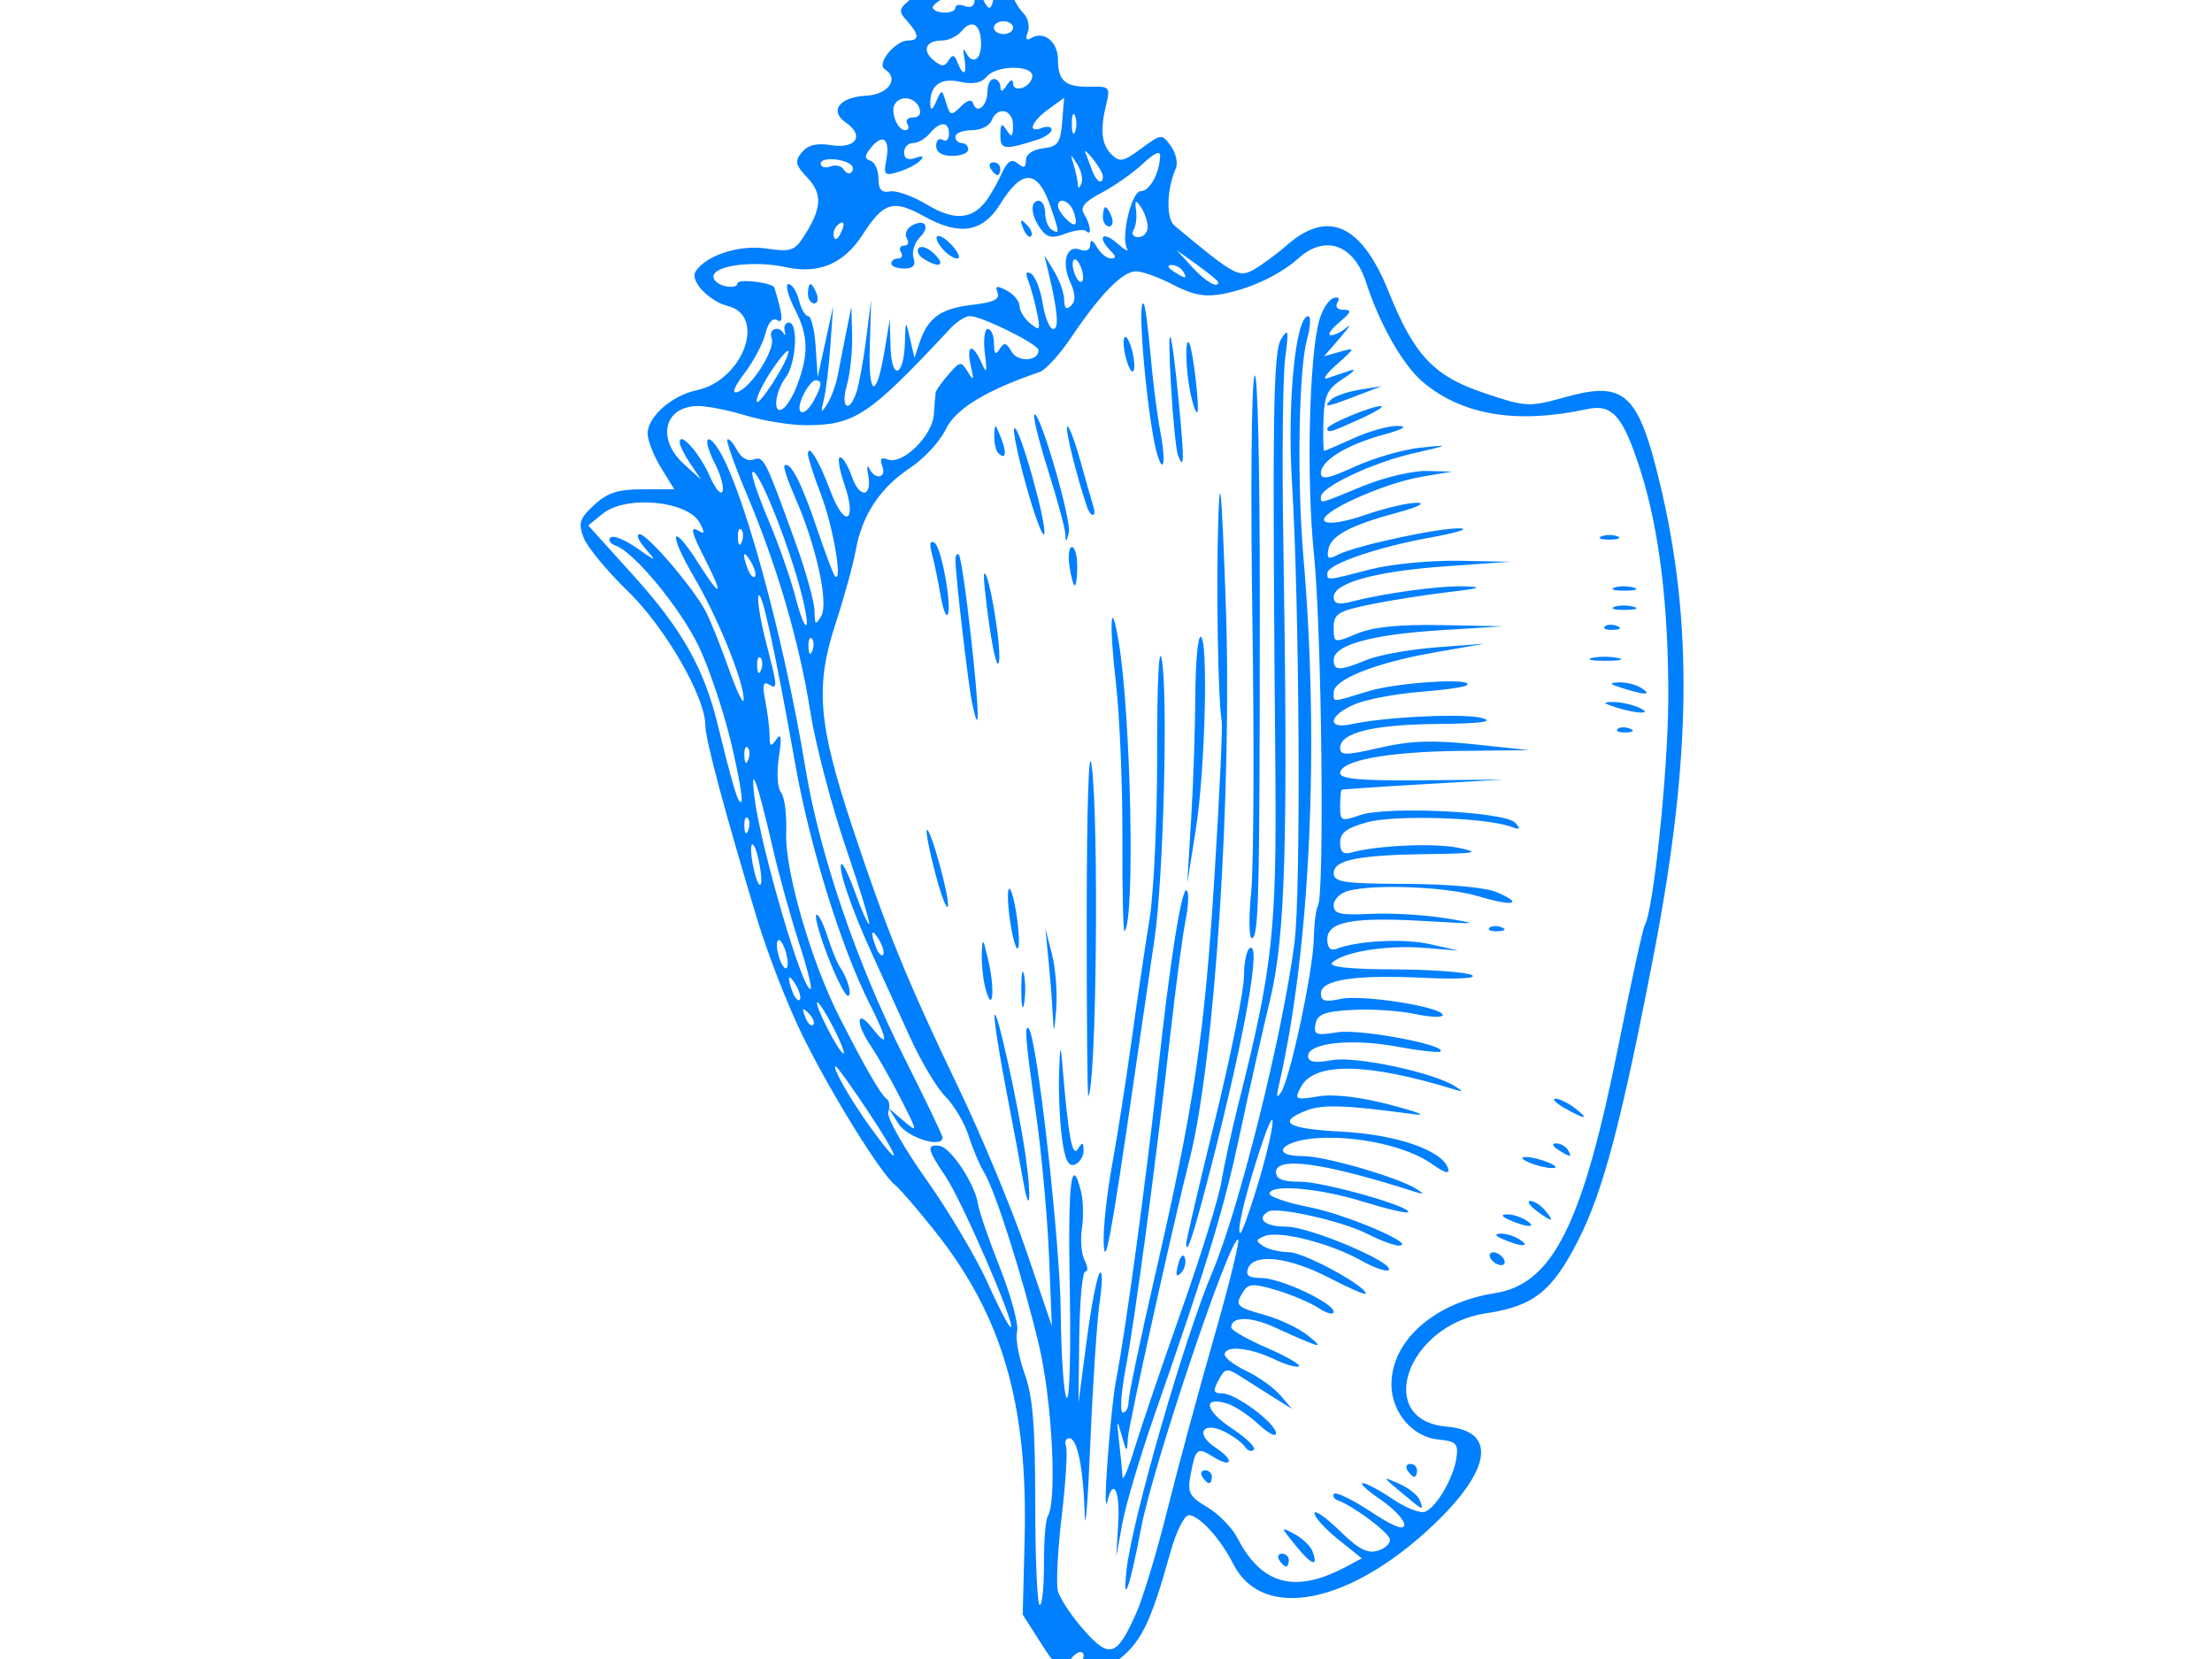 <?xml version="1.0"?><svg width="640" height="480" xmlns="http://www.w3.org/2000/svg">
 <g>
  <title>Layer 1</title>
  <path d="m302.132,476.9l-6.222,-9.73l0.547,-21.963c0.967,-38.857 -6.437,-64.371 -25.75,-88.735c-5.128,-6.469 -10.419,-12.607 -11.756,-13.641c-4.083,-3.154 -18.865,-27.063 -26.906,-43.517c-4.182,-8.557 -10.013,-23.549 -12.959,-33.315c-9.359,-31.026 -15.005,-52.123 -15.005,-56.068c0,-8.287 -11.656,-28.469 -22.511,-38.978c-5.968,-5.778 -11.688,-12.708 -12.712,-15.402c-1.597,-4.201 -1.166,-5.543 3.038,-9.438c3.823,-3.543 6.913,-4.541 14.056,-4.541l9.156,0l-3.862,-6.249c-2.124,-3.436 -3.862,-7.882 -3.862,-9.879c0,-4.848 6.974,-11.009 14.185,-12.532c13.4,-2.831 20.321,-21.538 9.017,-24.375c-5.436,-1.364 -10.998,-7.274 -9.353,-9.937c2.884,-4.667 12.655,-7.866 20.453,-6.696c6.826,1.023 8.202,0.625 10.619,-3.073c5.467,-8.362 5.8,-12.611 1.36,-17.338c-3.565,-3.794 -3.8,-4.856 -1.653,-7.444c1.745,-2.103 4.316,-2.725 8.476,-2.05c7.139,1.158 9.728,-2.747 4.3,-6.486c-4.969,-3.423 -1.949,-7.437 5.892,-7.832c6.35,-0.319 9.607,-4.988 5.325,-7.634c-2.531,-1.564 2.992,-8.337 6.799,-8.337c3.273,0 3.154,-1.762 -0.384,-5.672c-2.629,-2.905 -2.471,-3.503 1.814,-6.874c2.581,-2.03 5.526,-5.882 6.544,-8.559c2.221,-5.842 3.693,-6.015 9.869,-1.157c2.594,2.041 5.99,3.71 7.546,3.71c1.556,0 3.413,1.839 4.126,4.088c0.714,2.248 2.404,5.194 3.757,6.547c1.352,1.353 1.935,3.824 1.295,5.492c-0.734,1.912 -0.424,2.576 0.839,1.796c3.787,-2.341 7.903,0.932 7.903,6.284c0,6.172 2.226,7.938 9.737,7.725c5.048,-0.144 5.393,0.246 4.271,4.827c-1.876,7.656 -1.459,11.834 1.472,14.765c2.334,2.335 3.438,2.117 8.592,-1.694c5.841,-4.319 5.946,-4.327 8.586,-0.718c1.469,2.01 2.109,4.931 1.42,6.49c-2.644,5.993 -2.848,14.457 -0.397,16.499c17.081,14.236 18.541,15.073 22.592,12.947c2.21,-1.16 6.761,-4.492 10.113,-7.403c11.82,-10.267 21.496,-5.778 29.27,13.579c7.46,18.578 13.092,24.497 28.045,29.473c11.826,3.935 12.583,3.968 23.177,1.023c17.044,-4.739 20.991,-1.139 27.241,24.838c9.661,40.158 9.157,79.826 -1.732,136.353c-9.352,48.548 -14.652,68.616 -21.855,82.749c-7.575,14.866 -12.929,19.101 -26.775,21.177c-22.899,3.434 -32.378,30.984 -11.277,32.777c14.54,1.235 13.02,12.401 -3.874,28.446c-24.254,23.036 -49.48,27.956 -57.894,11.292c-3.717,-7.362 -9.877,-14.116 -12.873,-14.116c-1.28,0 -3.666,4.8 -5.302,10.667c-5.946,21.329 -8.591,26.537 -16.325,32.139c-4.121,2.985 -8.95,5.428 -10.732,5.428c-1.878,0 -5.851,-4.086 -9.461,-9.729zm11.402,2.199c0,-1.081 -0.835,-1.449 -1.856,-0.818c-1.02,0.63 -1.855,1.514 -1.855,1.964c0,0.45 0.835,0.818 1.855,0.818c1.021,0 1.856,-0.884 1.856,-1.964zm15.263,-12.489c1.941,-4.378 5.964,-17.735 8.94,-29.682c2.977,-11.948 9.064,-34.453 13.527,-50.013c4.463,-15.56 7.583,-28.291 6.933,-28.291c-2.629,0 -24.771,66.008 -28.098,83.763c-3.127,16.691 -5.401,23.157 -4.142,11.777c1.615,-14.588 16.785,-67.192 24.878,-86.265c7.699,-18.142 20.465,-69.43 23.715,-95.276c1.893,-15.053 1.431,-97.966 -0.742,-133.066c-1.423,-22.989 1.038,-48.074 4.716,-48.074c0.823,0 0.645,3.081 -0.395,6.847c-2.374,8.599 -2.897,40.783 -1.018,62.721c4.7,54.888 1.968,113.723 -7.108,153.049c-0.778,3.371 -0.589,3.878 0.692,1.855c2.639,-4.168 9.214,-35.017 9.425,-44.225c0.102,-4.428 0.644,-8.793 1.205,-9.701c1.937,-3.134 1.066,-80.116 -1.149,-101.603c-2.233,-21.653 -1.406,-57.572 1.562,-67.895c0.861,-2.994 2.68,-5.816 4.042,-6.27c1.479,-0.493 1.955,0.018 1.181,1.271c-0.766,1.238 -0.028,2.096 1.802,2.096c2.459,0 2.195,0.752 -1.282,3.648c-2.409,2.007 -3.503,3.676 -2.432,3.71c1.072,0.034 3.146,-0.981 4.611,-2.257c1.464,-1.275 0.587,0.081 -1.948,3.013l-4.61,5.332l4.637,-1.311c4.51,-1.274 4.485,-1.174 -0.927,3.629c-3.061,2.717 -4.313,4.535 -2.783,4.041c1.531,-0.494 4.452,-1.483 6.493,-2.198c2.041,-0.714 1.226,0.301 -1.811,2.258c-4.741,3.054 -5.561,4.786 -5.798,12.252c-0.151,4.783 -0.054,8.696 0.218,8.696c0.271,0 4.132,-1.652 8.58,-3.67c4.448,-2.018 10.174,-3.613 12.725,-3.544c3.047,0.082 1.597,0.961 -4.227,2.563c-10.63,2.924 -18.035,7.474 -18.035,11.084c0,2.043 2.228,1.617 9.89,-1.891c5.439,-2.49 13.996,-4.953 19.015,-5.473c8.641,-0.896 8.51,-0.804 -2.475,1.732c-11.642,2.688 -26.43,9.696 -26.43,12.526c0,1.985 -0.684,2.161 12.058,-3.088c6.122,-2.522 14.471,-4.507 18.552,-4.412l7.42,0.175l-8.755,1.475c-11.395,1.919 -30.479,10.62 -28.209,12.86c1.038,1.024 5.753,0.295 11.92,-1.841c5.612,-1.944 12.29,-3.506 14.841,-3.472c2.624,0.034 0.285,1.232 -5.384,2.756c-13.837,3.721 -19.502,6.706 -20.267,10.679c-0.531,2.758 -0.019,3.054 2.76,1.599c4.928,-2.581 29.207,-7.826 35.316,-7.629c2.859,0.092 -1.012,1.291 -8.603,2.665c-15.525,2.81 -29.794,7.746 -29.794,10.307c0,2.178 -0.232,2.198 12.358,-1.081c5.889,-1.534 17.377,-2.659 25.599,-2.508l14.915,0.275l-18.635,1.323c-20.213,1.434 -32.382,4.78 -32.382,8.904c0,1.925 1.341,2.272 5.102,1.32c10.137,-2.565 25.662,-4.65 32.929,-4.422c5.439,0.171 4.13,0.618 -4.905,1.673c-6.78,0.791 -17.006,2.41 -22.726,3.597c-9.202,1.911 -10.4,2.681 -10.4,6.691c0,4.487 0.065,4.504 6.72,1.723c4.669,-1.95 12.17,-2.705 24.581,-2.472l17.861,0.335l-18.552,1.164c-19.698,1.235 -30.61,4.283 -30.61,8.55c0,3.258 1.654,3.262 9.513,0.023c3.441,-1.418 12.517,-3.055 20.17,-3.637l13.913,-1.059l-14.738,2.591c-16.706,2.936 -28.858,7.762 -28.858,11.458c0,3.014 -0.994,3.044 10.035,-0.301c8.521,-2.585 30.739,-3.961 28.546,-1.768c-0.547,0.548 -6.677,1.433 -13.621,1.967c-6.944,0.534 -15.401,2.13 -18.793,3.548c-7.598,3.174 -8.372,7.388 -1.065,5.8c9.954,-2.163 33.003,-3.224 37.987,-1.749c3.458,1.024 -0.65,1.553 -12.986,1.674c-18.736,0.182 -28.248,2.523 -28.248,6.95c0,2.196 1.712,2.185 11.484,-0.073c8.758,-2.023 15.255,-2.255 27.364,-0.975l15.879,1.679l-19.921,0.218c-21.146,0.231 -34.804,2.771 -34.808,6.473c-0.002,1.654 6.247,2.191 23.653,2.033l23.656,-0.215l-23.19,1.348c-12.754,0.741 -23.398,1.464 -23.653,1.606c-0.255,0.142 -0.464,2.302 -0.464,4.8c0,4.27 0.343,4.422 5.734,2.543c7.709,-2.688 41.945,-1.021 44.912,2.186c1.787,1.931 1.493,2.145 -1.484,1.084c-7.318,-2.607 -33.365,-3.382 -41.277,-1.228c-5.98,1.629 -7.885,3.057 -7.885,5.911c0,2.691 0.926,3.507 3.247,2.863c7.517,-2.085 24.181,-2.808 31.074,-1.348c6.336,1.343 5.082,1.603 -8.58,1.786c-20.564,0.274 -27.596,1.687 -27.594,5.546c0.002,2.6 2.877,3.026 20.871,3.093c12.263,0.046 23.078,1.023 26.227,2.371c8.177,3.498 4.869,4.247 -5.277,1.193c-9.121,-2.745 -29.977,-3.601 -37.649,-1.545c-2.295,0.615 -4.175,2.482 -4.177,4.149c-0.003,2.514 1.814,2.939 10.667,2.499c5.869,-0.292 15.679,0.285 21.801,1.282c10.166,1.655 9.657,1.725 -5.863,0.811c-21.067,-1.242 -28.457,0.128 -28.457,5.277c0,2.425 0.904,3.414 2.546,2.784c6.306,-2.42 19.505,-3.094 27.136,-1.386l8.349,1.869l-10.204,-0.815c-10.709,-0.855 -23.293,1.202 -26.408,4.317c-1.214,1.213 4.862,1.869 17.89,1.929c10.851,0.05 20.992,0.799 22.538,1.664c1.624,0.908 -4.227,1.235 -13.867,0.774c-19.976,-0.955 -29.835,0.538 -29.835,4.518c0,2.214 1.27,2.567 5.719,1.59c6.177,-1.357 29.529,2.326 29.529,4.657c0,0.781 -3.66,0.639 -8.133,-0.315c-4.474,-0.954 -12.605,-1.479 -18.071,-1.166c-8.029,0.459 -10.065,1.244 -10.607,4.088c-0.591,3.105 0.156,3.386 6.344,2.382c6.43,-1.044 31.718,3.669 29.828,5.558c-0.424,0.425 -6.16,-0.22 -12.746,-1.434c-13.055,-2.405 -25.573,-1.058 -25.573,2.752c0,1.761 1.865,2.079 6.956,1.185c6.914,-1.213 29.334,3.562 35.598,7.582c2.375,1.525 2.395,1.705 0.114,1c-25.381,-7.84 -40.817,-8.137 -44.711,-0.86c-1.992,3.722 -1.76,3.849 5.079,2.76c4.59,-0.731 12.169,0.177 21.081,2.523c7.652,2.015 10.574,3.21 6.493,2.654c-19.695,-2.68 -26.374,-2.914 -31.074,-1.087c-8.786,3.415 -5.647,5.291 10.244,6.125c15.821,0.831 29.095,5.426 30.726,10.637c0.551,1.76 -1.031,1.309 -4.786,-1.365c-6.942,-4.943 -21.314,-8.162 -33.052,-7.403c-10.443,0.676 -13.974,5.212 -4.057,5.212c6.383,0 27.752,6.229 32.926,9.599c2.148,1.398 1.936,1.541 -0.927,0.623c-25.911,-8.3 -39.886,-10.257 -39.886,-5.584c0,1.983 1.998,2.775 6.957,2.756c6.684,-0.026 32.725,7.341 31.231,8.836c-0.4,0.399 -6.321,-1.002 -13.16,-3.114c-12.74,-3.935 -26.883,-5.107 -26.883,-2.227c0,0.888 5.195,2.636 11.545,3.885c10.735,2.113 31.3,10.918 25.948,11.111c-1.316,0.048 -5.532,-1.515 -9.369,-3.472c-7.216,-3.681 -26.11,-7.889 -28.578,-6.364c-3.487,2.155 -0.813,4.357 5.29,4.357c6.772,0 31.625,10.537 29.608,12.553c-0.601,0.601 -4.214,-0.661 -8.029,-2.804c-8.783,-4.935 -23.507,-8.695 -27.72,-7.078c-2.761,1.06 -2.834,1.489 -0.498,2.966c1.502,0.95 4.863,1.74 7.469,1.756c4.242,0.025 22.161,9.719 22.161,11.988c0,0.501 -4.777,-1.568 -10.616,-4.597c-11.583,-6.01 -21.734,-7.19 -23.447,-2.725c-0.782,2.035 0.232,2.783 3.772,2.783c5.561,0 21.015,7.22 21.015,9.818c0,0.956 -1.938,0.469 -4.308,-1.084c-2.369,-1.552 -7.861,-3.887 -12.204,-5.188c-6.666,-1.997 -8.158,-1.952 -9.577,0.29c-2.612,4.127 -2.256,4.525 6.146,6.875c4.337,1.212 9.972,3.899 12.523,5.97c4.994,4.055 4.069,3.82 -9.956,-2.532c-6.802,-3.081 -12.344,-3.004 -12.274,0.17c0.017,0.797 4.633,3.442 10.258,5.877c5.625,2.435 9.815,4.84 9.311,5.345c-0.504,0.504 -3.786,-0.445 -7.293,-2.109c-7.069,-3.355 -14.163,-3.985 -14.163,-1.258c0,0.973 2.846,3.119 6.324,4.769c3.479,1.651 7.861,4.788 9.74,6.972l3.415,3.969l-5.566,-3.477c-3.061,-1.913 -7.384,-4.65 -9.606,-6.083c-3.633,-2.342 -4.249,-2.217 -6.095,1.232c-1.699,3.175 -1.513,3.836 1.084,3.836c3.872,0 15.545,8.69 15.545,11.573c0,1.159 -2.296,-0.042 -5.102,-2.669c-2.806,-2.627 -6.909,-5.322 -9.119,-5.988c-7.166,-2.161 -6.323,2.066 1.436,7.2c4.158,2.752 7.021,5.543 6.361,6.202c-0.659,0.659 -1.779,0.304 -2.489,-0.789c-0.71,-1.093 -3.258,-3.024 -5.664,-4.292c-6.494,-3.423 -9.085,0.405 -2.981,4.404c5.663,3.711 4.976,6.208 -0.728,2.646c-4.513,-2.818 -4.957,-2.456 -6.418,5.227c-0.987,5.193 -0.415,6.307 4.835,9.416c3.276,1.939 7.208,5.968 8.738,8.951c6.96,13.57 16.735,16.13 31.47,8.244l4.483,-2.399l-6.846,-5.491c-3.765,-3.021 -6.845,-6.415 -6.845,-7.543c0,-1.129 3.252,1.123 7.226,5.004c5.575,5.444 8.142,6.766 11.233,5.785c2.204,-0.7 3.688,-2.245 3.298,-3.434c-0.707,-2.154 -10.652,-9.541 -14.889,-11.058c-1.227,-0.439 -1.763,-1.31 -1.193,-1.935c0.571,-0.626 5.371,1.716 10.667,5.204c6.506,4.285 9.63,5.496 9.63,3.733c0,-1.435 -3.116,-4.726 -6.924,-7.314c-3.808,-2.588 -6.089,-4.705 -5.068,-4.705c1.02,0 4.918,2.081 8.661,4.625c3.743,2.544 7.947,4.187 9.341,3.652c3.321,-1.275 8.293,-9.84 9.111,-15.697c0.563,-4.032 -0.134,-4.714 -5.337,-5.216c-7.394,-0.714 -13.497,-7.911 -13.487,-15.905c0.015,-12.738 12.386,-23.651 29.968,-26.436c16.784,-2.658 25.372,-19.937 35.783,-71.99c3.62,-18.102 7.014,-33.611 7.541,-34.465c2.476,-4.007 6.681,-44.112 6.803,-64.896c0.158,-26.913 -2.6,-49.73 -8.072,-66.785c-5.039,-15.701 -8.107,-19.214 -15.407,-17.64c-20.35,4.388 -36.068,1.802 -47.496,-7.814c-5.78,-4.863 -12.5,-16.643 -16.443,-28.823c-3.562,-10.999 -11.837,-13.957 -19.584,-6.999c-5.3,4.76 -13.884,8.81 -21.835,10.302c-5.203,0.976 -8.683,0.341 -14.37,-2.624c-4.128,-2.152 -8.993,-3.912 -10.811,-3.912c-3.853,0 -10.282,6.566 -18.744,19.141c-3.308,4.915 -7.396,9.407 -9.085,9.982c-15.535,5.289 -24.387,10.686 -27.181,16.575c-1.654,3.485 -6.298,8.515 -10.321,11.177c-8.704,5.76 -13.936,13.681 -15.736,23.824c-0.724,4.081 -3.368,13.681 -5.874,21.334c-5.909,18.041 -5.007,28.903 4.879,58.739c9.829,29.664 15.873,44.513 30.68,75.375c6.752,14.074 15.602,35.362 19.666,47.307l7.389,21.717l-0.831,-20.406c-0.456,-11.224 -2.137,-29.59 -3.734,-40.814c-3.047,-21.403 -3.457,-26.184 -2.136,-24.862c2.366,2.365 9.06,61.502 9.26,81.798c0.128,12.948 0.909,24.218 1.738,25.044c0.828,0.826 1.225,-13.317 0.883,-31.429c-0.579,-30.665 0.44,-39.501 3.26,-28.265c0.643,2.564 0.759,7.364 0.257,10.667c-0.502,3.303 -0.148,7.466 0.786,9.252c0.934,1.786 1.017,3.246 0.184,3.246c-0.833,0 -1.617,8.557 -1.742,19.016l-0.227,19.015l2.389,-18.182c1.314,-10.001 3.021,-18.766 3.793,-19.479c0.772,-0.714 0.772,2.877 0,7.979c-0.772,5.101 -2,23.467 -2.729,40.813c-0.728,17.345 -1.466,26.841 -1.64,21.102c-0.405,-13.407 -2.149,-22.03 -4.456,-22.03c-1.002,0 -1.433,1.044 -0.958,2.319c0.475,1.276 -0.082,10.325 -1.237,20.109c-1.156,9.785 -1.664,19.549 -1.129,21.698c0.534,2.149 3.889,7.224 7.455,11.278c7.52,8.551 9.594,7.881 15.273,-4.927zm41.319,-15.229c-0.631,-1.02 -0.263,-1.855 0.818,-1.855c1.08,0 1.964,0.835 1.964,1.855c0,1.02 -0.368,1.855 -0.818,1.855c-0.45,0 -1.334,-0.835 -1.964,-1.855zm4.751,-4.208c-4.455,-5.487 -4.46,-5.539 -0.359,-3.344c2.291,1.226 4.639,3.463 5.217,4.971c1.843,4.802 -0.193,4.121 -4.858,-1.627zm-51.326,-6.459c0.551,-9.273 -1.422,-13.395 -3.108,-6.493c-1.602,6.561 0.837,-26.739 2.616,-35.712c2.529,-12.752 8.683,-58.077 11.84,-87.192c3.597,-33.184 6.974,-54.635 8.456,-53.719c0.683,0.422 0.537,4.334 -0.326,8.692c-0.862,4.359 -2.792,18.777 -4.288,32.041c-4.308,38.191 -10.358,83.445 -13.033,97.485c-1.352,7.093 -1.72,12.897 -0.818,12.897c0.902,0 1.646,-1.461 1.654,-3.247c0.008,-1.785 3.377,-17.856 7.486,-35.711c11.451,-49.759 14.431,-69.662 17.333,-115.761c1.47,-23.365 2.427,-43.818 2.125,-45.451c-1.052,-5.683 -1.622,-38.344 -1.008,-57.696c0.482,-15.162 0.961,-10.023 2.165,23.19c1.956,53.99 -3.144,132.739 -10.453,161.397c-4.689,18.382 -17.677,77.059 -17.864,80.699c-0.223,4.361 -0.331,4.306 -1.81,-0.927c-1.376,-4.87 -1.467,-4.638 -0.728,1.855c0.464,4.081 0.912,8.673 0.996,10.203c0.084,1.531 1.679,-2.226 3.544,-8.348c1.865,-6.122 7.967,-24.071 13.56,-39.886c5.593,-15.815 10.772,-32.511 11.509,-37.103c0.737,-4.591 3.023,-15.026 5.081,-23.189c9.704,-38.495 10.937,-49.679 10.538,-95.54c-0.911,-104.526 -0.677,-121.431 1.733,-125.222c2.015,-3.171 2.176,-2.361 1.109,5.565c-0.686,5.102 -0.94,28.477 -0.564,51.944c1.41,87.892 0.637,115.312 -3.767,133.571c-2.215,9.183 -6.158,26.714 -8.761,38.958c-4.626,21.759 -9.206,36.841 -24.672,81.248c-4.192,12.037 -8.409,26.228 -9.372,31.538l-1.751,9.653l0.578,-9.739zm81.822,-8.967c-5.538,-4.637 -5.541,-4.649 -0.566,-2.465c2.75,1.207 5.437,3.334 5.971,4.726c1.257,3.275 1.159,3.234 -5.405,-2.261zm-57.509,-4.483c-0.631,-1.02 -0.263,-1.855 0.818,-1.855c1.08,0 1.965,0.835 1.965,1.855c0,1.02 -0.369,1.855 -0.819,1.855c-0.45,0 -1.334,-0.835 -1.964,-1.855zm59.364,-1.855c-0.63,-1.02 -0.262,-1.855 0.819,-1.855c1.08,0 1.964,0.835 1.964,1.855c0,1.02 -0.368,1.855 -0.818,1.855c-0.45,0 -1.334,-0.835 -1.965,-1.855zm-66.356,-59.513c0.656,-2.509 1.497,-3.35 1.96,-1.96c0.446,1.338 -0.071,3.315 -1.149,4.393c-1.376,1.377 -1.618,0.652 -0.811,-2.433zm-21.541,-6.604c-0.122,-4.223 0.979,-14.241 2.447,-22.261c1.468,-8.021 3.997,-24.183 5.621,-35.917c1.623,-11.734 3.97,-27.595 5.215,-35.248c1.245,-7.652 2.237,-29.357 2.204,-48.233c-0.036,-20.146 0.508,-31.256 1.315,-26.9c1.863,10.054 0.503,63.488 -2.055,80.699c-1.137,7.652 -3.821,26.018 -5.964,40.813c-6.598,45.559 -8.527,55.893 -8.783,47.047zm112.014,4.897c-0.63,-1.02 -0.311,-1.855 0.709,-1.855c1.02,0 2.371,0.835 3.002,1.855c0.63,1.02 0.311,1.855 -0.709,1.855c-1.02,0 -2.371,-0.835 -3.002,-1.855zm-88.119,-4.524c0,-0.788 3.757,-16.836 8.348,-35.663c4.592,-18.828 8.348,-37.474 8.348,-41.436c0,-3.963 0.756,-7.672 1.679,-8.242c3.46,-2.139 -1.423,25.346 -11.351,63.893c-4.955,19.239 -7.024,25.557 -7.024,21.448zm91.83,-1.041c-2.447,-1.052 -2.763,-1.629 -0.928,-1.697c1.531,-0.056 4.035,0.708 5.566,1.697c3.391,2.191 0.462,2.191 -4.638,0zm1.855,-5.566c-2.447,-1.051 -2.763,-1.629 -0.928,-1.696c1.531,-0.056 4.035,0.707 5.566,1.696c3.391,2.192 0.462,2.192 -4.638,0zm7.53,-2.841c-1.981,-1.498 -2.709,-2.724 -1.619,-2.724c1.09,0 3.022,1.252 4.292,2.783c2.889,3.48 1.98,3.46 -2.673,-0.059zm-148.571,-9.491c-0.669,-3.931 -2.81,-15.376 -4.757,-25.435c-1.948,-10.058 -3.457,-19.659 -3.353,-21.334c0.261,-4.205 6.922,25.802 8.996,40.521c1.828,12.98 1.116,18.007 -0.886,6.248zm11.413,-11.263c-0.638,-4.653 -1.02,-13.144 -0.848,-18.868c0.241,-8.061 0.449,-8.735 0.92,-2.988c1.724,21.024 2.873,27.41 4.476,24.878c1.362,-2.151 1.661,-2.074 1.684,0.432c0.016,1.676 -1.119,3.488 -2.522,4.027c-1.847,0.708 -2.871,-1.357 -3.71,-7.481zm135.193,6.899c-2.338,-1.005 -2.681,-1.594 -0.927,-1.594c1.53,0 4.452,0.717 6.493,1.594c2.338,1.005 2.681,1.594 0.927,1.594c-1.53,0 -4.452,-0.717 -6.493,-1.594zm8.348,-3.71c-1.672,-1.081 -1.9,-1.81 -0.573,-1.827c1.215,-0.016 2.725,0.806 3.356,1.827c1.424,2.303 0.781,2.303 -2.783,0zm1.856,-12.059c-2.551,-1.458 -3.754,-2.681 -2.674,-2.717c1.08,-0.036 3.585,1.16 5.565,2.658c4.581,3.465 3.118,3.494 -2.891,0.059zm-138.25,-56.207c0.024,-31.237 0.609,-48.996 1.418,-43.019c2.167,16.025 1.386,93.371 -0.966,95.724c-0.272,0.271 -0.475,-23.446 -0.452,-52.705zm-9.828,29.103c-0.184,-3.684 -0.739,-10.78 -1.233,-15.769l-0.899,-9.071l1.901,7.421c1.047,4.081 1.602,11.177 1.234,15.768c-0.589,7.363 -0.708,7.558 -1.003,1.651zm-9.105,-7.216c0,-4.591 0.362,-6.47 0.804,-4.174c0.443,2.296 0.443,6.052 0,8.348c-0.442,2.296 -0.804,0.418 -0.804,-4.174zm-10.294,0c-0.71,-2.551 -1.219,-7.142 -1.13,-10.203c0.147,-5.067 0.316,-4.905 1.886,1.803c1.961,8.373 1.295,15.768 -0.756,8.4zm7.091,-19.563c-0.71,-4.732 -0.873,-9.022 -0.363,-9.532c0.51,-0.51 1.508,2.944 2.218,7.677c0.71,4.732 0.873,9.021 0.363,9.531c-0.511,0.51 -1.509,-2.944 -2.218,-7.676zm69.734,-8.728c0.727,-7.397 0.877,-43.086 0.334,-79.307c-0.543,-36.222 -0.27,-67.678 0.606,-69.902c0.927,-2.354 1.574,26.322 1.549,68.64c-0.049,83.131 -0.321,94.019 -2.348,94.019c-0.804,0 -0.868,-6.053 -0.141,-13.45zm-37.272,-15.446c0.059,-15.227 -0.791,-35.526 -1.89,-45.108c-1.997,-17.419 -1.478,-25.297 0.784,-11.905c3.581,21.194 4.81,80.638 1.736,83.913c-0.406,0.432 -0.69,-11.673 -0.63,-26.9zm106.164,25.92c0.617,-0.617 2.217,-0.682 3.556,-0.147c1.48,0.593 1.04,1.032 -1.121,1.121c-1.956,0.081 -3.051,-0.358 -2.435,-0.974zm-160.356,-15.972c-1.677,-6.414 -2.76,-11.961 -2.406,-12.325c1.003,-1.036 6.79,19.984 6.084,22.101c-0.346,1.037 -2.001,-3.363 -3.678,-9.776zm74.074,-15.372c0.624,-10.204 1.17,-26.274 1.215,-35.712c0.045,-9.438 0.725,-17.16 1.51,-17.16c2.305,0 1.368,38.503 -1.354,55.654l-2.504,15.769l1.133,-18.551zm123.385,-26.166c0.617,-0.616 2.217,-0.682 3.556,-0.146c1.48,0.592 1.04,1.032 -1.121,1.121c-1.956,0.08 -3.051,-0.358 -2.435,-0.975zm-186.753,-7.558c-1.143,-5.489 -4.788,-36.727 -4.814,-41.255c-0.008,-1.446 0.434,-2.179 0.984,-1.629c0.549,0.549 2.137,11.332 3.529,23.962c2.444,22.169 2.565,29.8 0.301,18.922zm186.251,1.259c-3.729,-1.194 -3.911,-1.496 -0.928,-1.54c2.041,-0.03 5.38,0.663 7.421,1.54c4.727,2.031 -0.15,2.031 -6.493,0zm1.855,-5.566c-3.821,-1.223 -3.984,-1.513 -0.928,-1.642c2.041,-0.086 4.963,0.653 6.493,1.642c3.251,2.101 0.994,2.101 -5.565,0zm-183.042,-17.623c-1.191,-8.162 -1.89,-15.115 -1.554,-15.452c1.221,-1.22 4.883,20.168 4.309,25.163c-0.329,2.857 -1.549,-1.446 -2.755,-9.711zm174.208,8.928c1.774,-0.464 5.113,-0.481 7.421,-0.038c2.307,0.444 0.856,0.824 -3.225,0.845c-4.081,0.02 -5.969,-0.343 -4.196,-0.807zm3.771,-9.122c0.616,-0.616 2.216,-0.682 3.556,-0.146c1.479,0.592 1.04,1.031 -1.121,1.12c-1.956,0.081 -3.052,-0.358 -2.435,-0.974zm-192.262,-9.484c-0.646,-3.861 -1.723,-9.028 -2.395,-11.483c-0.803,-2.938 -0.546,-4.047 0.753,-3.245c2.04,1.261 5.231,19.331 3.686,20.876c-0.479,0.479 -1.399,-2.288 -2.044,-6.148zm194.971,3.823c1.256,-0.509 3.76,-0.54 5.565,-0.069c1.805,0.47 0.777,0.886 -2.284,0.924c-3.061,0.038 -4.537,-0.347 -3.281,-0.855zm0,-5.566c1.256,-0.508 3.76,-0.539 5.565,-0.069c1.805,0.471 0.777,0.887 -2.284,0.924c-3.061,0.038 -4.537,-0.347 -3.281,-0.855zm-157.584,-6.204c-0.45,-3.061 -0.127,-5.565 0.717,-5.565c0.843,0 1.533,2.504 1.533,5.565c0,3.061 -0.322,5.566 -0.717,5.566c-0.394,0 -1.084,-2.505 -1.533,-5.566zm-12.46,-23.107c-2.447,-8.724 -4.016,-16.294 -3.486,-16.824c1.289,-1.289 9.533,27.89 8.638,30.576c-0.387,1.16 -2.705,-5.029 -5.152,-13.752zm11.215,13.464c-0.118,-1.733 -2.363,-9.951 -4.988,-18.262c-2.626,-8.31 -4.385,-15.499 -3.91,-15.974c1.461,-1.461 10.847,30.781 9.953,34.188c-0.776,2.956 -0.856,2.96 -1.055,0.048zm155.154,0.994c1.275,-0.514 3.362,-0.514 4.637,0c1.276,0.515 0.232,0.936 -2.318,0.936c-2.551,0 -3.595,-0.421 -2.319,-0.936zm-148.836,-8.511c-3.183,-9.561 -6.378,-22.571 -5.709,-23.24c0.447,-0.446 2.17,4.078 3.831,10.055c1.661,5.976 3.354,11.91 3.762,13.185c0.408,1.276 0.325,2.319 -0.185,2.319c-0.51,0 -1.275,-1.043 -1.699,-2.319zm20.514,-14.575c-2.814,-8.387 -6.34,-46.628 -4.071,-44.171c0.392,0.425 1.263,7.034 1.935,14.687c0.672,7.652 1.948,17.67 2.836,22.261c1.549,8.014 1.105,12.599 -0.7,7.223zm5.807,-0.384c-0.548,-1.429 -1.452,-10.439 -2.008,-20.023c-1.218,-20.983 0.044,-18.281 2.26,4.836c1.616,16.862 1.565,19.921 -0.252,15.187zm-52.024,-0.655c-0.68,-0.68 -1.184,-2.976 -1.119,-5.101c0.108,-3.554 0.261,-3.508 1.895,0.578c1.817,4.542 1.44,6.739 -0.776,4.523zm95.231,-7.086c0,-1.182 12.826,-6.53 15.532,-6.478c1.15,0.023 -1.547,1.693 -5.995,3.711c-8.626,3.914 -9.537,4.178 -9.537,2.767zm-39.654,-10.46c-1.302,-6.512 -1.558,-15.637 -0.406,-14.455c1.102,1.13 3.355,20.252 2.387,20.252c-0.452,0 -1.343,-2.609 -1.981,-5.797zm40.732,2.121c1.002,-1.001 4.717,-2.291 8.256,-2.867l6.435,-1.048l-7.421,2.84c-8.77,3.357 -9.686,3.492 -7.27,1.075zm-59.382,-12.225c-0.683,-2.719 -0.824,-5.361 -0.314,-5.871c0.511,-0.51 1.486,1.297 2.169,4.015c0.682,2.719 0.823,5.361 0.313,5.871c-0.51,0.51 -1.486,-1.297 -2.168,-4.015zm-23.669,349.058c-0.037,-6.545 0.455,-12.746 1.094,-13.78c2.748,-4.447 1.261,-33.448 -2.537,-49.453c-4.653,-19.609 -12.663,-44.819 -15.914,-50.089c-1.259,-2.041 -3.258,-6.768 -4.441,-10.505c-1.184,-3.736 -4.2,-8.841 -6.703,-11.344c-2.503,-2.503 -7.146,-10.299 -10.318,-17.323c-3.172,-7.025 -8.071,-17.781 -10.886,-23.903c-5.86,-12.742 -10.036,-24.939 -8.921,-26.054c0.419,-0.419 2.27,3.434 4.114,8.562c1.844,5.129 3.616,9.061 3.938,8.739c0.322,-0.322 -2.775,-10.449 -6.882,-22.505c-4.107,-12.056 -8.678,-29.573 -10.159,-38.927c-3.201,-20.226 -9.541,-41.943 -18.327,-62.777c-3.526,-8.359 -6.074,-15.536 -5.662,-15.947c0.411,-0.412 1.663,0.962 2.782,3.052c1.199,2.241 3.153,3.37 4.762,2.753c2.955,-1.134 3.479,-0.095 12.283,24.359c2.936,8.154 5.363,16.92 5.394,19.479c0.049,4.072 0.294,4.246 1.958,1.388c2.188,-3.756 -1.568,-20.679 -7.63,-34.384c-2.037,-4.607 -3.396,-8.684 -3.019,-9.061c1.554,-1.554 4.904,4.859 9.192,17.592c2.502,7.43 4.936,13.896 5.409,14.369c2.297,2.297 -0.503,-14.28 -3.932,-23.281c-2.138,-5.612 -3.888,-10.997 -3.889,-11.966c-0.002,-3.479 3.239,1.81 6.533,10.661c4.091,10.993 7.809,9.007 3.975,-2.123c-1.46,-4.237 -1.999,-7.703 -1.197,-7.703c0.801,0 2.352,2.567 3.445,5.705c2.221,6.371 5.879,5.898 4.673,-0.605c-0.426,-2.295 -0.278,-3.129 0.329,-1.854c1.633,3.435 5.092,2.817 3.754,-0.67c-0.818,-2.13 -0.349,-2.683 1.632,-1.923c4.209,1.615 12.83,-6.798 13.274,-12.954c0.211,-2.927 0.452,-5.821 0.535,-6.43c0.082,-0.61 1.751,-2.954 3.708,-5.21c3.368,-3.883 3.666,-3.923 5.591,-0.748c1.695,2.797 1.841,2.506 0.879,-1.747c-1.392,-6.154 0.505,-6.728 3.066,-0.927c1.528,3.46 1.696,2.984 0.984,-2.783c-0.472,-3.826 -0.076,-6.957 0.88,-6.957c0.956,0 1.751,1.878 1.767,4.174c0.021,3.08 0.451,3.508 1.638,1.633c1.309,-2.066 1.956,-1.925 3.453,0.75c1.769,3.161 7.956,2.789 7.794,-0.47c-0.086,-1.729 -16.551,-9.875 -19.87,-9.829c-1.276,0.017 -3.78,1.598 -5.566,3.512c-23.606,25.307 -27.708,28.057 -41.85,28.057c-4.462,0 -12.211,-1.243 -17.22,-2.762c-5.009,-1.52 -11.236,-2.772 -13.837,-2.783c-9.951,-0.042 -12.339,9.453 -4.23,16.816l4.952,4.498l-3.097,-4.587c-1.704,-2.523 -3.097,-5.338 -3.097,-6.256c0,-3.315 5.844,3.276 8.662,9.768c1.585,3.652 3.257,5.653 3.716,4.447c0.458,-1.206 -0.531,-4.832 -2.199,-8.057c-3.094,-5.983 -2.866,-9.373 0.343,-5.099c6.984,9.3 19.401,54.081 25.86,93.265c4.105,24.902 14.86,56.446 28.463,83.482c6.16,12.244 11.205,22.759 11.209,23.367c0.022,3.233 -10.194,0.048 -12.747,-3.974l-2.889,-4.552l4.347,3.71c4.219,3.601 4.193,3.409 -0.857,-6.493c-2.862,-5.611 -6.726,-12.419 -8.585,-15.127c-4.547,-6.624 -4.264,-11.152 0.33,-5.279c4.925,6.297 4.626,3.538 -0.773,-7.116c-8.092,-15.969 -17.211,-45.344 -21.403,-68.945c-5.936,-33.423 -9.852,-51.334 -10.684,-48.873c-0.399,1.179 0.571,7.143 2.154,13.254c3.447,13.303 3.486,13.951 0.734,12.251c-1.541,-0.953 -1.802,0.388 -0.928,4.76c0.669,3.347 1.23,7.86 1.245,10.028c0.024,3.281 0.353,3.475 1.965,1.159c1.408,-2.023 1.606,-0.614 0.725,5.166c-0.682,4.474 -0.404,8.934 0.634,10.203c1.015,1.241 1.681,6.429 1.48,11.531c-0.433,11.001 7.262,37.564 15.597,53.843c7.625,14.894 11.74,22 13.49,23.294c0.8,0.592 1.002,2.261 0.45,3.71c-0.558,1.464 4.314,10.149 10.962,19.541c6.581,9.299 14.638,22.884 17.905,30.188c3.266,7.305 6.248,12.972 6.626,12.594c1.192,-1.192 -14.231,-36.729 -18.962,-43.692c-5.277,-7.766 -5.571,-9.329 -1.649,-8.753c3.257,0.478 10.243,11.069 11.076,16.792c0.303,2.085 3.182,10.444 6.398,18.574c3.215,8.13 5.427,16.383 4.916,18.34c-0.512,1.957 0.461,7.41 2.162,12.117c2.394,6.624 3.093,15.166 3.094,37.778c0,16.071 0.585,29.219 1.299,29.219c0.713,0 1.266,-5.355 1.228,-11.9zm-62.469,-175.583c-2.398,-6.185 -3.938,-11.667 -3.422,-12.183c0.516,-0.516 1.965,2.248 3.22,6.143c1.255,3.894 2.878,7.916 3.607,8.936c2.283,3.195 3.701,8.348 2.298,8.348c-0.738,0 -3.305,-5.06 -5.703,-11.244zm123.863,67.362c5.446,-17.732 6.623,-28.31 1.393,-12.522c-4.47,13.496 -7.222,25.045 -5.966,25.045c0.399,0 2.457,-5.635 4.573,-12.523zm-112.321,-22.725c-4.749,-7.143 -8.951,-12.986 -9.338,-12.986c-1.254,0 4.48,10.003 10.369,18.087c9.127,12.53 8.443,9.146 -1.031,-5.101zm-9.946,-24.117c-2.082,-4.081 -4.203,-7.421 -4.713,-7.421c-0.51,0 0.776,3.34 2.858,7.421c2.082,4.081 4.203,7.42 4.713,7.42c0.51,0 -0.776,-3.339 -2.858,-7.42zm-7.19,-4.205c-1.832,-1.819 -2.045,-1.606 -1.038,1.038c0.697,1.83 1.734,2.86 2.305,2.288c0.571,-0.571 0.001,-2.068 -1.267,-3.326zm-3.714,-8.178c-2.187,-3.761 -2.715,-2.557 -0.925,2.108c0.636,1.658 1.548,2.624 2.025,2.146c0.478,-0.478 -0.018,-2.392 -1.1,-4.254zm0.767,-12.662c-2.331,-7.142 -5.679,-19.247 -7.44,-26.899c-4.46,-19.38 -6.609,-25.371 -5.325,-14.841c1.798,14.741 14.343,57.432 16.294,55.447c0.39,-0.396 -1.198,-6.564 -3.529,-13.707zm-3.776,2.783c-0.697,-2.194 -1.684,-3.572 -2.194,-3.062c-0.51,0.51 -0.358,2.723 0.339,4.917c0.697,2.195 1.684,3.573 2.194,3.063c0.51,-0.511 0.358,-2.723 -0.339,-4.918zm27.126,-3.107c-2.187,-3.761 -2.715,-2.557 -0.925,2.108c0.636,1.658 1.548,2.624 2.025,2.146c0.478,-0.478 -0.017,-2.392 -1.1,-4.254zm-34.779,-22.633c-0.652,-3.259 -1.572,-5.539 -2.044,-5.067c-0.473,0.473 -0.283,3.483 0.421,6.69c1.671,7.608 3.17,6.11 1.623,-1.623zm-3.285,-12.716c-0.617,-0.616 -1.055,0.48 -0.974,2.435c0.089,2.162 0.529,2.601 1.121,1.121c0.536,-1.339 0.47,-2.939 -0.146,-3.556zm-4.876,-22.092c-2.177,-9.042 -6.355,-21.449 -9.286,-27.571c-5.298,-11.067 -18.745,-27.365 -24.062,-29.162c-1.53,-0.517 -2.205,-1.563 -1.498,-2.324c0.707,-0.761 4.046,0.534 7.421,2.879c6.021,4.184 6.07,4.188 2.602,0.203c-1.944,-2.234 -2.648,-4.061 -1.564,-4.061c2.261,0 15.412,15.352 19.069,22.261c1.35,2.551 4.377,10.065 6.725,16.697c2.349,6.632 4.288,10.629 4.309,8.881c0.063,-5.123 -7.398,-23.553 -14.31,-35.346c-7.749,-13.221 -6.692,-16.549 1.269,-3.996c6.461,10.187 7.425,9.655 1.95,-1.077c-4.221,-8.275 -4.578,-10.031 -1.67,-8.234c1.471,0.91 1.489,0.232 0.066,-2.428c-3.456,-6.457 -21.342,-8.152 -28.119,-2.664l-4.162,3.37l13.28,14.718c13.732,15.219 20.16,26.573 24.087,42.544c4.68,19.034 6.061,23.541 6.944,22.658c0.499,-0.499 -0.874,-8.305 -3.051,-17.348zm4.876,1.686c-0.617,-0.617 -1.055,0.479 -0.974,2.435c0.089,2.161 0.529,2.601 1.121,1.121c0.536,-1.34 0.47,-2.94 -0.146,-3.556zm3.71,-25.972c-0.616,-0.617 -1.055,0.479 -0.974,2.435c0.089,2.161 0.529,2.6 1.121,1.121c0.536,-1.34 0.47,-2.94 -0.146,-3.556zm14.841,-5.566c-0.616,-0.616 -1.055,0.48 -0.974,2.435c0.089,2.161 0.529,2.601 1.121,1.121c0.536,-1.339 0.47,-2.939 -0.146,-3.556zm-4.605,-18.727c-4.488,-14.776 -11.286,-30.698 -12.563,-29.422c-0.492,0.492 1.536,6.614 4.508,13.604c2.971,6.99 6.546,17.178 7.943,22.64c1.397,5.462 2.854,8.992 3.236,7.843c0.383,-1.148 -1.023,-7.747 -3.124,-14.665zm-12.986,-3.434c-2.187,-3.761 -2.715,-2.557 -0.925,2.108c0.636,1.658 1.548,2.624 2.025,2.146c0.478,-0.477 -0.017,-2.392 -1.1,-4.254zm-2.816,-9.376c-0.616,-0.616 -1.055,0.479 -0.974,2.435c0.089,2.161 0.529,2.601 1.121,1.121c0.536,-1.34 0.47,-2.94 -0.146,-3.556zm15.876,-41.032c3.686,-9.418 3.627,-14.848 -0.244,-22.435c-2.113,-4.142 -3.006,-7.531 -1.985,-7.531c1.022,0 2.381,2.087 3.022,4.638c0.64,2.551 1.863,4.638 2.716,4.638c0.854,0 1.815,3.965 2.137,8.812l0.584,8.812l2.23,-10.204l2.23,-10.203l-0.771,11.131c-0.424,6.122 -1.285,13.218 -1.913,15.769c-0.987,4.008 -0.854,4.186 0.979,1.31c1.166,-1.83 2.542,-5.587 3.059,-8.348c0.516,-2.762 1.615,-8.36 2.442,-12.441l1.504,-7.421l0.203,8.36c0.112,4.599 -0.573,11.068 -1.522,14.378c-1.924,6.709 0.698,8.418 2.828,1.843c0.744,-2.296 1.991,-9.183 2.772,-15.305l1.419,-11.131l-0.386,13.416c-0.425,14.761 1.887,15.42 4.268,1.215l1.519,-9.066l0.218,7.994c0.266,9.738 3.831,8.752 4.148,-1.146c0.217,-6.767 0.235,-6.782 1.493,-1.282l1.274,5.565l1.534,-4.551c2.394,-7.102 6.141,-9.765 15.168,-10.783c6.115,-0.689 8.078,-1.627 7.354,-3.513c-0.78,-2.034 -0.219,-2.162 2.682,-0.61c2.017,1.08 3.668,3.083 3.668,4.453c0,1.37 1.393,3.636 3.096,5.036c2.797,2.301 2.988,2.01 1.985,-3.019c-0.611,-3.061 -1.728,-7.163 -2.484,-9.116c-0.958,-2.479 -0.719,-3.147 0.793,-2.213c1.191,0.736 2.692,4.63 3.335,8.653c0.644,4.023 2.007,7.314 3.031,7.314c1.754,0 1.294,-5.285 -1.452,-16.696l-1.116,-4.638l2.833,4.638c1.559,2.551 2.863,6.266 2.899,8.255c0.046,2.522 0.655,3.029 2.01,1.674c1.355,-1.356 1.281,-3.399 -0.244,-6.746c-2.655,-5.827 -1.094,-10.967 2.868,-9.447c1.694,0.65 2.876,0.072 2.909,-1.423c0.038,-1.671 0.692,-1.426 1.947,0.729c1.04,1.786 2.852,3.246 4.025,3.246c1.558,0 1.533,-0.602 -0.092,-2.226c-3.941,-3.941 -2.367,-5.893 1.803,-2.235c2.216,1.944 3.558,2.699 2.983,1.679c-1.896,-3.361 1.27,-16.696 3.963,-16.696c2.557,0 5.344,-5.027 5.591,-10.087c0.086,-1.75 -1.622,-1.019 -4.971,2.129c-2.806,2.637 -8.162,6.407 -11.901,8.377c-5.074,2.673 -6.376,4.251 -5.13,6.219c1.876,2.965 2.33,6.643 0.607,4.92c-0.615,-0.615 -3.303,-0.288 -5.974,0.728c-3.902,1.484 -5.322,1.208 -7.23,-1.401c-2.834,-3.876 -3.104,-8.103 -0.518,-8.103c1.02,0 1.855,1.62 1.855,3.601c0,1.98 0.835,4.117 1.855,4.747c2.345,1.45 2.325,0.997 -0.304,-6.68c-3.687,-10.769 -8.192,-11.008 -14.52,-0.769c-5.09,8.237 -11.694,9.339 -21.939,3.661c-9.111,-5.049 -11.813,-4.242 -17.996,5.371c-5.329,8.285 -12.647,11.367 -22.064,9.294c-8.784,-1.934 -19.966,-0.687 -20.964,2.337c-0.378,1.145 1.017,2.528 3.099,3.073c2.082,0.545 3.786,0.217 3.786,-0.727c0,-1.284 8.268,-0.547 10.516,0.938c0.172,0.114 0.92,2.625 1.662,5.581c0.944,3.762 0.727,4.99 -0.722,4.094c-1.26,-0.779 -2.571,0.748 -3.347,3.897c-0.702,2.848 -3.435,8.029 -6.073,11.513c-3.045,4.021 -3.785,6.002 -2.025,5.422c4.021,-1.323 11.089,-12.463 9.89,-15.587c-1.036,-2.7 2.123,-3.83 3.554,-1.272c0.428,0.766 0.524,0.348 0.213,-0.927c-0.311,-1.276 0.243,-2.319 1.232,-2.319c2.802,0 2.11,11.863 -0.927,15.878c-3.158,4.175 -3.804,10.907 -0.872,9.096c1.083,-0.67 2.836,-3.432 3.896,-6.139zm3.41,-27.183c0,-1.531 0.328,-2.783 0.729,-2.783c0.401,0 1.21,1.252 1.797,2.783c0.587,1.53 0.259,2.782 -0.729,2.782c-0.988,0 -1.797,-1.252 -1.797,-2.782zm24.117,-8.746c0,-0.802 0.884,-1.458 1.965,-1.458c1.081,0 1.449,-0.835 0.818,-1.855c-0.631,-1.02 -0.213,-1.855 0.928,-1.855c1.141,0 1.5,-0.928 0.799,-2.063c-0.701,-1.134 -0.164,-2.749 1.193,-3.588c3.849,-2.379 5.785,-0.007 2.596,3.181c-1.573,1.573 -2.415,4.263 -1.87,5.977c0.701,2.21 -0.09,3.117 -2.72,3.117c-2.04,0 -3.709,-0.656 -3.709,-1.458zm9.329,-1.385c-1.501,-0.949 -2.107,-2.348 -1.347,-3.108c0.76,-0.76 2.793,0.029 4.517,1.754c3.353,3.353 1.346,4.21 -3.17,1.353zm5.474,-2.9c-3.585,-4.319 -1.027,-5.133 2.81,-0.894c1.852,2.047 2.506,3.722 1.452,3.722c-1.053,0 -2.971,-1.272 -4.262,-2.828zm23.346,-5.904c-1.007,-2.644 -0.794,-2.857 1.038,-1.038c1.268,1.258 1.838,2.755 1.267,3.326c-0.571,0.571 -1.608,-0.458 -2.305,-2.288zm23.07,-3.326c0,-1.53 0.328,-2.783 0.729,-2.783c0.401,0 1.21,1.252 1.797,2.783c0.587,1.531 0.259,2.783 -0.729,2.783c-0.988,0 -1.797,-1.252 -1.797,-2.783zm-83.547,52.994c2.328,-4.35 2.413,-5.688 0.363,-5.688c-0.857,0 -2.508,2.087 -3.671,4.638c-2.483,5.45 0.454,6.382 3.308,1.05zm-7.413,-14.003c0.032,-1.002 -2.029,1.25 -4.58,5.003c-2.551,3.754 -4.634,7.913 -4.628,9.243c0.011,2.706 9.117,-11.383 9.208,-14.246zm84.653,-24.335c-0.661,-1.72 -1.618,-2.711 -2.128,-2.201c-0.511,0.51 -0.388,2.335 0.272,4.056c0.661,1.721 1.618,2.711 2.128,2.201c0.511,-0.51 0.388,-2.335 -0.272,-4.056zm39.7,4.245c0,-0.318 -2.713,-2.538 -6.03,-4.932l-6.029,-4.353l4.498,4.932c3.841,4.213 7.561,6.354 7.561,4.353zm-10.204,-3.132c-0.63,-1.02 -2.14,-1.842 -3.356,-1.827c-1.327,0.017 -1.098,0.746 0.574,1.827c3.564,2.303 4.206,2.303 2.782,0zm-98.542,-12.155c0.633,-1.651 0.322,-2.396 -0.729,-1.746c-1.009,0.623 -1.834,1.919 -1.834,2.879c0,2.668 1.33,2.08 2.563,-1.133zm88.311,-0.677c-0.016,-1.616 -0.888,-4.19 -1.939,-5.72c-1.576,-2.298 -1.822,-2.136 -1.409,0.928c0.275,2.041 -0.068,4.615 -0.763,5.72c-0.695,1.105 -0.048,2.01 1.438,2.01c1.486,0 2.688,-1.322 2.673,-2.937zm-21.461,-4.527c-1.193,-3.108 -4.483,-4.256 -4.483,-1.564c0,1.805 4.139,6.126 5.022,5.244c0.347,-0.347 0.104,-2.003 -0.539,-3.679zm-25.398,-2.854c1.259,-1.637 3.322,-5.223 4.586,-7.969c1.731,-3.761 2.884,-4.506 4.675,-3.019c1.761,1.461 2.378,1.224 2.378,-0.913c0,-1.746 1.96,-3.119 4.959,-3.474c4.274,-0.506 5.036,-1.554 5.523,-7.599l0.566,-7.012l-4.538,3.302c-5.031,3.66 -6.213,7.079 -1.872,5.413c1.531,-0.587 2.783,-0.357 2.783,0.513c0,0.869 -1.878,2.18 -4.174,2.914c-9.547,3.049 -10.668,2.904 -10.639,-1.376c0.023,-3.368 0.372,-3.631 1.827,-1.38c1.454,2.25 1.804,1.984 1.827,-1.391c0.031,-4.69 -4.549,-5.717 -6.208,-1.391c-0.588,1.531 -3.181,2.783 -5.764,2.783c-2.583,0 -4.696,0.835 -4.696,1.855c0,1.02 0.834,1.855 1.855,1.855c1.02,0 1.855,0.835 1.855,1.855c0,1.02 -2.087,1.855 -4.638,1.855c-2.964,0 -4.638,-1.044 -4.638,-2.892c0,-1.591 0.835,-2.376 1.855,-1.746c1.021,0.631 1.856,-0.155 1.856,-1.746c0,-3.663 -2.575,-3.714 -5.566,-0.11c-1.27,1.53 -3.459,2.783 -4.865,2.783c-1.406,0 -2.556,1.226 -2.556,2.725c0,1.793 1.11,2.334 3.246,1.582c2.212,-0.778 2.655,-0.531 1.391,0.777c-1.02,1.056 -3.849,2.524 -6.285,3.262c-4.015,1.217 -4.342,0.885 -3.495,-3.546c1.142,-5.974 -0.973,-7.686 -4.387,-3.55c-1.975,2.393 -2.021,3.235 -0.21,3.844c1.275,0.429 2.319,2.75 2.319,5.157c0,3.207 0.887,4.206 3.321,3.737c1.826,-0.352 6.626,1.356 10.667,3.795c7.762,4.685 12.962,4.413 17.041,-0.893zm1.436,-9.469c-0.631,-1.02 -0.263,-1.855 0.818,-1.855c1.081,0 1.965,0.835 1.965,1.855c0,1.02 -0.368,1.855 -0.818,1.855c-0.45,0 -1.334,-0.835 -1.965,-1.855zm25.036,-1.321c-2.022,-3.152 -2.074,-3.148 -1.059,0.082c0.587,1.869 1.133,4.373 1.214,5.565c0.106,1.564 0.4,1.541 1.059,-0.082c0.502,-1.237 -0.045,-3.741 -1.214,-5.565zm7.429,3.531c0,-0.825 -1.314,-3.121 -2.92,-5.102c-1.606,-1.981 -2.57,-2.766 -2.141,-1.746c0.428,1.02 1.299,3.316 1.934,5.102c1.187,3.336 3.127,4.419 3.127,1.746zm-72.718,-3.195c-2.008,-2.008 -8.908,-2.445 -8.908,-0.564c0,1.071 1.225,1.477 2.723,0.902c1.498,-0.575 3.251,-0.191 3.896,0.852c0.645,1.044 1.646,1.425 2.224,0.847c0.578,-0.578 0.607,-1.494 0.065,-2.037zm64.671,-14.319c-0.515,-1.275 -0.936,-0.232 -0.936,2.319c0,2.551 0.421,3.594 0.936,2.319c0.515,-1.275 0.515,-3.362 0,-4.638zm-48.535,2.319c-0.631,-1.02 0.129,-1.855 1.687,-1.855c1.757,0 2.428,-1.058 1.766,-2.783c-1.18,-3.075 -5.429,-3.734 -7.06,-1.095c-1.374,2.224 0.737,7.588 2.987,7.588c0.971,0 1.25,-0.835 0.62,-1.855zm19.091,-5.802c1.062,3.185 4.098,0.53 4.098,-3.583c0,-1.98 0.835,-3.601 1.856,-3.601c1.02,0 1.867,1.043 1.883,2.319c0.019,1.546 0.628,1.391 1.827,-0.464c1.137,-1.76 1.809,-1.952 1.827,-0.522c0.015,1.243 1.28,1.78 2.811,1.193c1.53,-0.587 2.782,-2.104 2.782,-3.37c0,-3.264 -10.429,-3.164 -13.16,0.126c-1.561,1.881 -3.993,2.36 -7.774,1.529c-5.719,-1.256 -8.791,1.107 -8.589,6.609c0.067,1.843 0.648,1.53 1.719,-0.928c1.576,-3.619 1.647,-3.609 2.851,0.397c1.131,3.763 1.483,3.859 4.199,1.143c1.971,-1.971 3.201,-2.256 3.67,-0.849zm-2.589,-13.213c-0.426,-2.296 -0.278,-3.131 0.328,-1.855c1.85,3.89 4.504,2.588 4.504,-2.209c0,-5.668 -2.576,-7.422 -5.582,-3.799c-1.261,1.519 -3.811,2.762 -5.666,2.762c-4.712,0 -5.957,2.834 -2.504,5.7c2.34,1.942 3.187,1.952 4.36,0.055c1.118,-1.81 1.716,-1.675 2.583,0.583c1.661,4.328 2.869,3.573 1.977,-1.236zm14.108,-8.812c0,-1.02 -1.252,-1.855 -2.783,-1.855c-1.53,0 -2.782,0.835 -2.782,1.855c0,1.02 1.252,1.855 2.782,1.855c1.531,0 2.783,-0.835 2.783,-1.855zm-16.696,-5.816c0,-0.818 1.252,-1.007 2.782,-0.42c1.762,0.676 2.783,-0.025 2.783,-1.913c0,-1.64 -0.795,-2.981 -1.768,-2.981c-3.222,0 -11.115,4.23 -10.314,5.527c1.099,1.778 6.517,1.601 6.517,-0.213zm10.396,-4.812c-1.886,-1.886 -3.442,0.953 -1.894,3.457c1.169,1.891 1.605,1.893 2.234,0.007c0.43,-1.289 0.277,-2.848 -0.34,-3.464zm-8.541,-5.229c0,-2.192 -3.508,-2.187 -4.349,0.005c-0.686,1.786 -0.133,2.334 1.661,1.646c1.478,-0.567 2.688,-1.31 2.688,-1.651z" fill="#007fff" id="path2315"/>
 </g>
</svg>